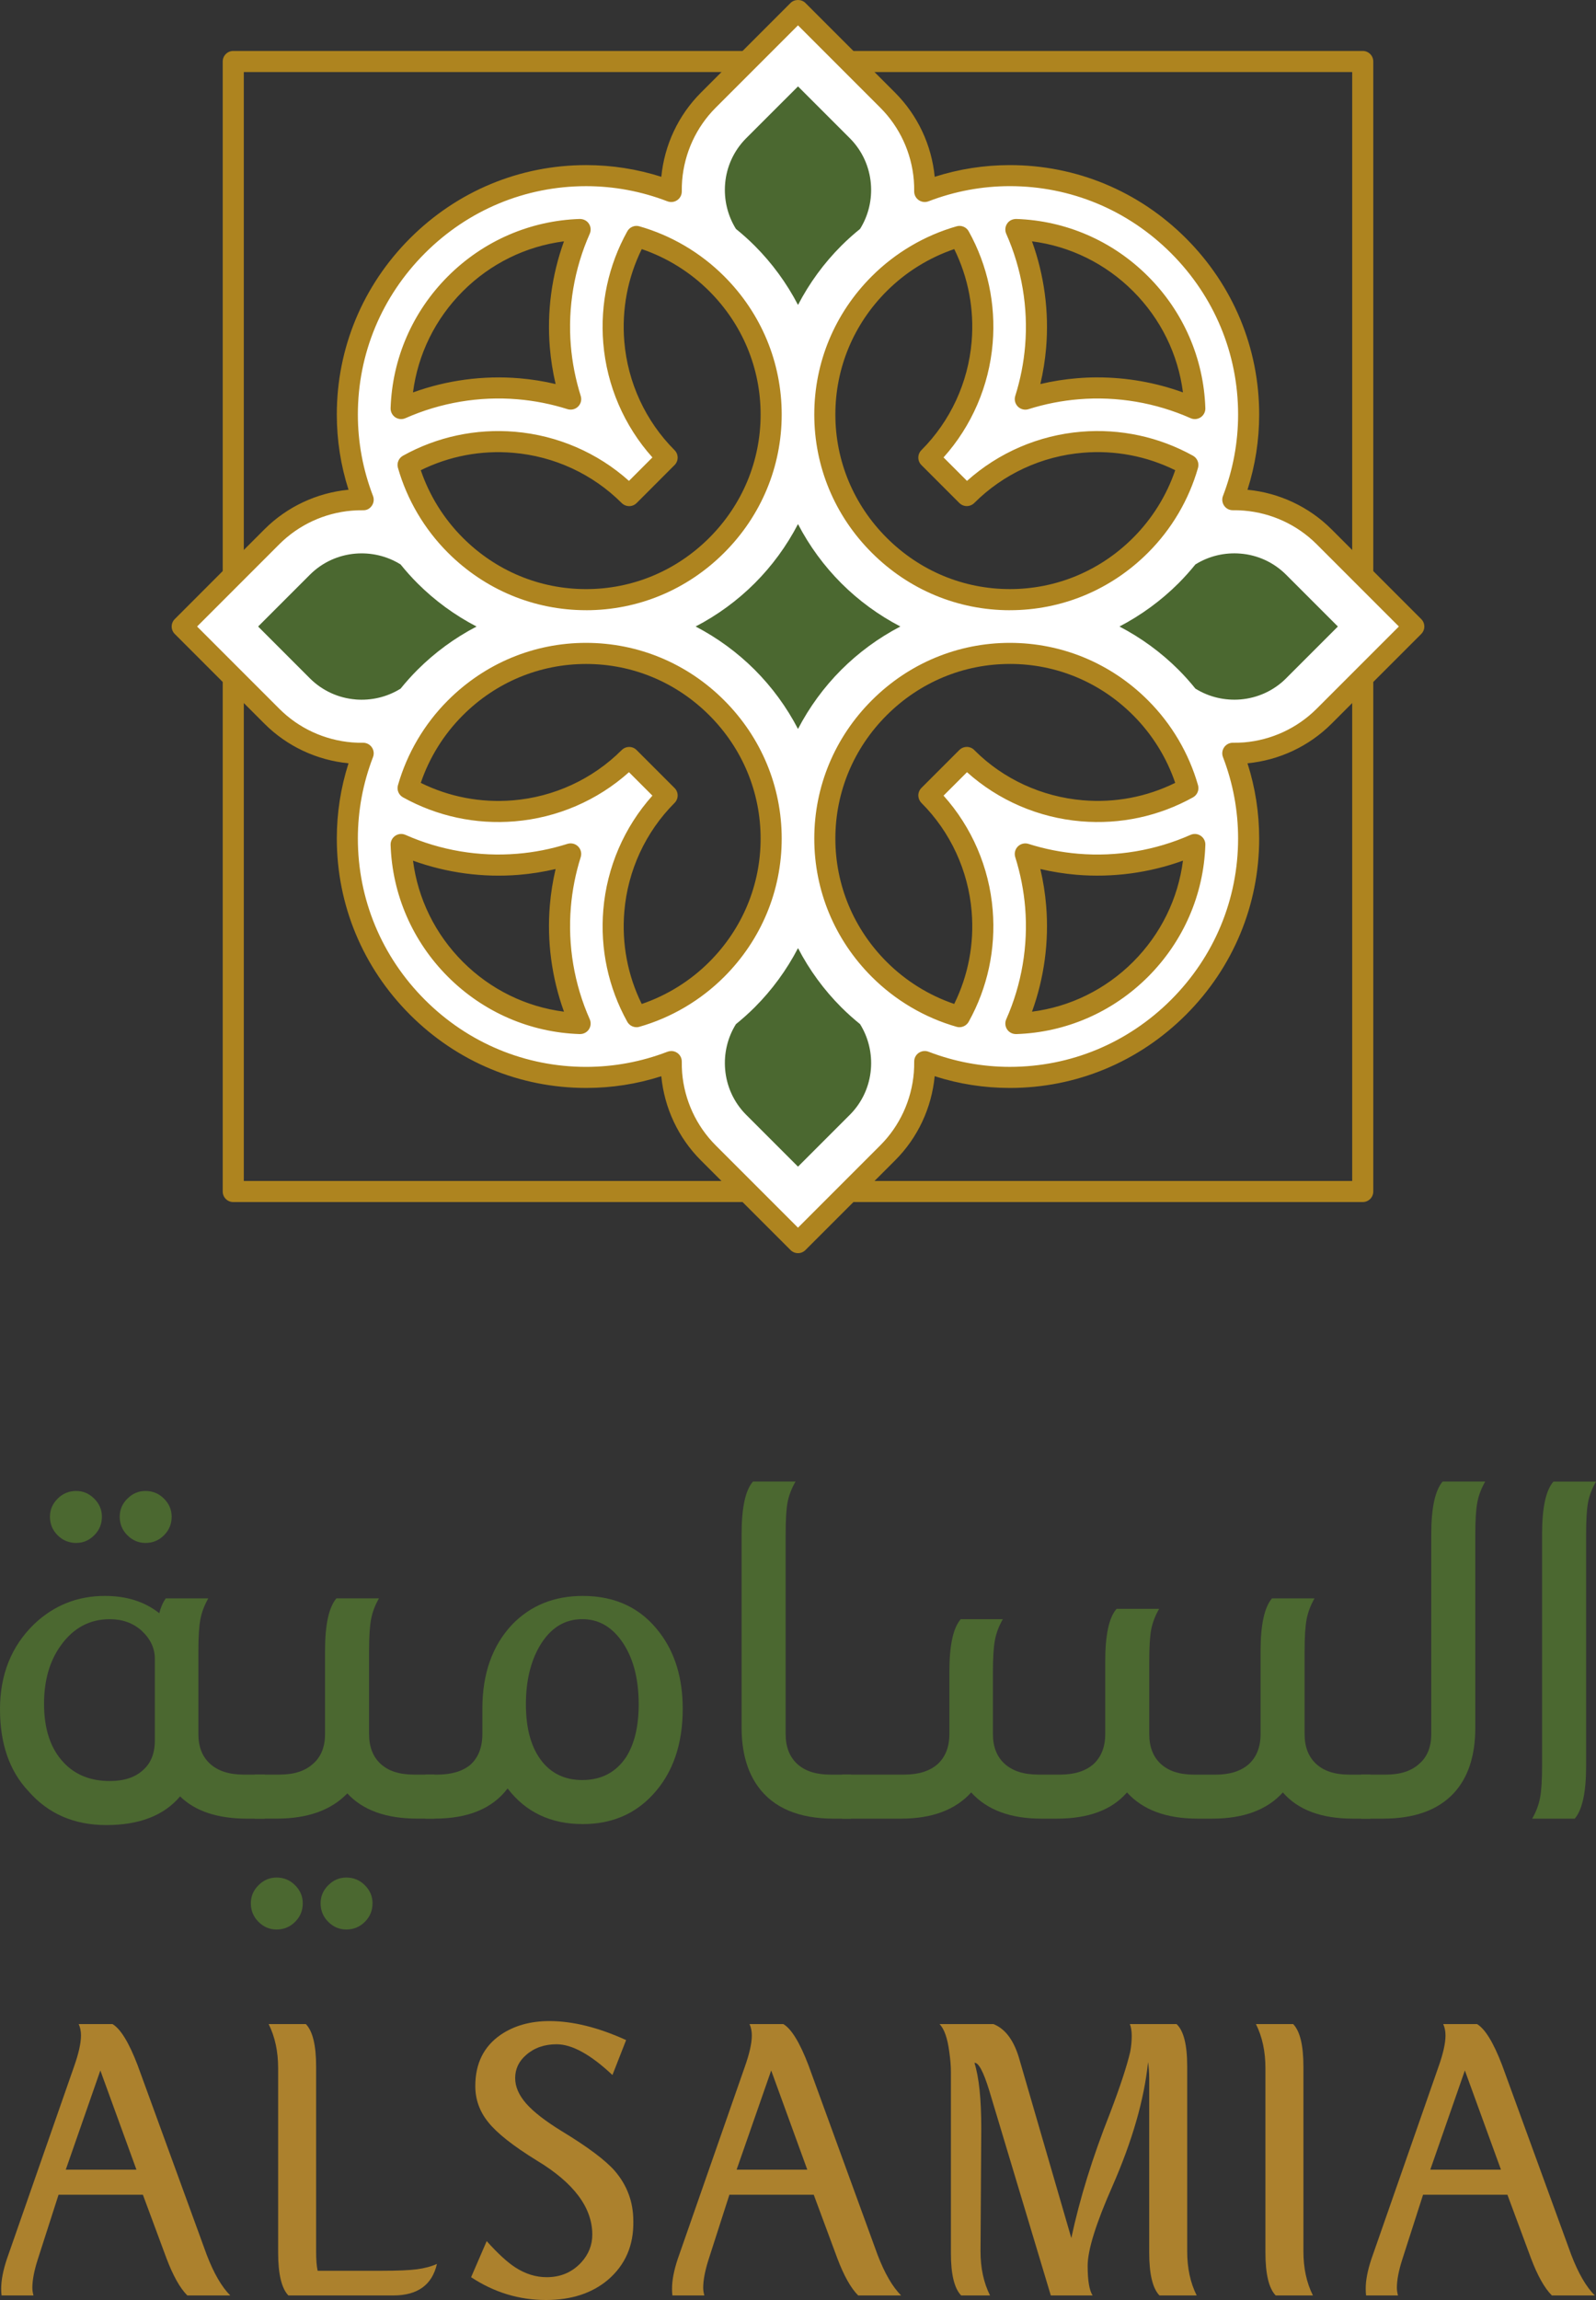 <?xml version="1.0" encoding="UTF-8"?>
<svg id="Layer_1" data-name="Layer 1" xmlns="http://www.w3.org/2000/svg" width="80.415" height="115.83" viewBox="0 0 80.415 115.83">
  <rect x="0" y="0" width="80.415" height="115.83" fill="#333333" stroke="none"/>
  <path d="m68.662,60.537H11.753c-.293,0-.531-.237-.531-.53V3.097c0-.293.238-.531.531-.531h56.909c.293,0,.531.238.531.531v56.909c0,.293-.238.53-.531.53m-56.378-1.062h55.847V3.629H12.284v55.847Z" style="fill: #ae841f; stroke-width: 0px;"/>
  <path d="m70.278,30.595l-3.566-3.564c-1.11-1.11-2.536-1.726-3.998-1.846-.199-.017-.399-.021-.599-.019.514-1.334.799-2.781.799-4.291,0-3.31-1.353-6.318-3.533-8.498-2.18-2.179-5.187-3.532-8.497-3.532-1.51,0-2.957.284-4.292.798.003-.204-.002-.408-.019-.611-.122-1.456-.737-2.877-1.844-3.985l-3.566-3.564-.956-.956-.956.956-3.566,3.564c-1.109,1.11-1.724,2.537-1.844,3.997-.017.201-.022.4-.02.6-1.334-.514-2.781-.798-4.291-.798-3.31,0-6.317,1.354-8.497,3.532-2.18,2.18-3.533,5.188-3.533,8.498,0,1.51.285,2.957.799,4.292-.205-.003-.409.001-.613.019-1.456.122-2.877.736-3.984,1.845l-3.566,3.564-.956.956.956.956,3.566,3.566c1.109,1.109,2.536,1.724,3.997,1.845.2.016.4.022.6.019-.514,1.335-.799,2.781-.799,4.292,0,3.311,1.353,6.317,3.533,8.497,2.18,2.18,5.187,3.532,8.497,3.532,1.51,0,2.957-.285,4.292-.798-.003.205.002.409.019.613.122,1.455.737,2.877,1.844,3.982l3.566,3.567.956.956.956-.956,3.566-3.567c1.109-1.108,1.724-2.536,1.844-3.997.017-.198.022-.398.02-.599,1.334.513,2.781.798,4.291.798,3.31,0,6.317-1.353,8.497-3.532,2.18-2.18,3.533-5.187,3.533-8.497,0-1.511-.285-2.957-.799-4.292.205.002.409-.003.613-.019,1.456-.123,2.877-.738,3.984-1.844l3.566-3.567.956-.956-.956-.956Zm-21.565,7.55l-1.912,1.912c0,.001.001.002.002.003,1.615,1.616,2.511,3.69,2.685,5.812.15,1.828-.236,3.688-1.145,5.326-1.546-.443-2.933-1.274-4.044-2.384-1.69-1.69-2.74-4.021-2.74-6.585,0-2.562,1.05-4.894,2.74-6.585,1.691-1.689,4.021-2.738,6.583-2.739h.004c2.562.001,4.893,1.05,6.583,2.739,1.11,1.11,1.942,2.498,2.383,4.045-1.64.911-3.505,1.297-5.338,1.144-2.118-.178-4.186-1.073-5.799-2.684l-.002-.004Zm-9.858,4.084c0,2.563-1.05,4.895-2.74,6.585-1.111,1.11-2.498,1.941-4.046,2.384-.911-1.642-1.295-3.505-1.142-5.338.178-2.119,1.073-4.188,2.685-5.801,0-.001.001-.001.001-.002l-.546-.546-1.366-1.366-.002.004c-1.617,1.614-3.69,2.51-5.811,2.685-1.829.15-3.688-.236-5.326-1.146.442-1.547,1.273-2.934,2.383-4.044,1.69-1.689,4.02-2.738,6.583-2.739h.004c2.562.001,4.892,1.05,6.583,2.739,1.69,1.691,2.74,4.022,2.74,6.585m-7.154-17.271l1.912-1.913c0-.001-.001-.001-.002-.002-1.615-1.616-2.511-3.689-2.685-5.811-.15-1.828.236-3.688,1.144-5.325,1.547.44,2.934,1.271,4.045,2.383,1.69,1.689,2.74,4.021,2.74,6.585,0,2.562-1.05,4.893-2.74,6.585-1.691,1.69-4.022,2.74-6.585,2.74s-4.894-1.05-6.585-2.74c-1.11-1.111-1.942-2.499-2.383-4.046,1.64-.912,3.505-1.295,5.338-1.143,2.118.179,4.186,1.072,5.799,2.685q.001.001.002.002m19.183,5.242c-2.563,0-4.894-1.05-6.585-2.74-1.69-1.692-2.74-4.023-2.74-6.585,0-2.564,1.05-4.896,2.74-6.585,1.111-1.111,2.499-1.942,4.046-2.383.911,1.639,1.295,3.505,1.142,5.338-.178,2.118-1.073,4.186-2.684,5.798-.001.001-.002.001-.002.002l1.912,1.913q.001-.001.002-.002c1.617-1.616,3.69-2.511,5.811-2.687,1.829-.148,3.688.236,5.326,1.146-.442,1.546-1.273,2.934-2.383,4.045-1.691,1.69-4.022,2.74-6.585,2.74Zm9.317-9.627c-1.862-.826-3.891-1.16-5.886-.996-.898.073-1.789.249-2.654.521.27-.857.445-1.74.519-2.632.168-2.002-.165-4.04-.995-5.909,2.444.079,4.66,1.109,6.284,2.733,1.624,1.624,2.654,3.839,2.732,6.283m-37.256-6.283c1.624-1.624,3.839-2.654,6.283-2.733-.826,1.862-1.16,3.893-.996,5.888.074.896.249,1.788.522,2.653-.859-.271-1.742-.444-2.632-.52-2.002-.167-4.04.166-5.91.996.079-2.445,1.109-4.66,2.733-6.284m-2.732,28.24c1.862.826,3.891,1.16,5.886.996.898-.073,1.789-.249,2.654-.522-.271.859-.445,1.743-.52,2.633-.167,2.001.166,4.039.996,5.909-2.444-.079-4.66-1.108-6.284-2.732-1.624-1.625-2.654-3.84-2.732-6.283m37.256,6.283c-1.624,1.624-3.84,2.653-6.283,2.732.826-1.862,1.16-3.892.996-5.886-.074-.899-.249-1.789-.522-2.655.859.271,1.742.446,2.632.521,2.002.168,4.04-.166,5.91-.995-.079,2.443-1.109,4.658-2.733,6.283" style="fill: #fff; stroke-width: 0px;"/>
  <path d="m40.208,63.11c-.136,0-.272-.052-.376-.156l-4.522-4.521c-1.132-1.132-1.837-2.633-1.99-4.233-1.227.393-2.498.59-3.789.59-3.343,0-6.494-1.31-8.872-3.688-2.379-2.378-3.689-5.53-3.689-8.872,0-1.293.198-2.565.59-3.79-1.601-.155-3.101-.859-4.233-1.991l-4.521-4.521c-.208-.208-.208-.544,0-.751l4.521-4.523c1.132-1.131,2.633-1.836,4.233-1.99-.392-1.225-.59-2.497-.59-3.789,0-3.343,1.31-6.494,3.689-8.873,2.378-2.378,5.529-3.687,8.872-3.687,1.292,0,2.564.198,3.79.589.154-1.601.858-3.101,1.99-4.233L39.831.15c.199-.2.552-.2.751,0l4.522,4.521c1.132,1.134,1.837,2.634,1.991,4.233,1.226-.391,2.497-.589,3.789-.589,3.343,0,6.494,1.309,8.873,3.687,2.378,2.379,3.687,5.53,3.687,8.873,0,1.292-.198,2.564-.589,3.79,1.602.154,3.101.859,4.233,1.99l4.521,4.522c.1.099.156.233.156.375,0,.141-.056.275-.156.376l-4.521,4.521c-1.132,1.132-2.633,1.837-4.233,1.991.392,1.225.589,2.497.589,3.79,0,3.342-1.309,6.493-3.687,8.872-2.379,2.378-5.53,3.688-8.873,3.688-1.292,0-2.564-.197-3.79-.591-.154,1.604-.858,3.104-1.99,4.234l-4.522,4.521c-.103.104-.239.156-.375.156m-6.386-10.18c.107,0,.213.031.304.095.144.1.229.265.227.442-.002.187.003.375.018.562.116,1.381.716,2.678,1.69,3.652l4.147,4.146,4.146-4.146c.977-.977,1.577-2.278,1.691-3.665.015-.184.02-.366.018-.549-.003-.178.083-.343.227-.442.146-.101.33-.123.495-.06,1.314.506,2.694.763,4.1.763,3.059,0,5.943-1.2,8.121-3.377,2.178-2.178,3.377-5.063,3.377-8.121,0-1.407-.256-2.787-.763-4.103-.063-.164-.04-.35.06-.493.101-.146.266-.23.443-.229.187.001.374-.002.561-.017,1.382-.116,2.679-.718,3.653-1.691l4.147-4.146-.581-.58-3.566-3.566c-.976-.976-2.278-1.577-3.665-1.69-.182-.016-.367-.022-.549-.019-.186.002-.342-.083-.443-.227-.1-.146-.123-.33-.059-.494.506-1.315.762-2.695.762-4.102,0-3.059-1.199-5.942-3.377-8.121-2.178-2.178-5.062-3.377-8.121-3.377-1.406,0-2.786.258-4.101.764-.165.062-.348.041-.494-.061-.144-.1-.23-.266-.228-.441.002-.188-.002-.376-.018-.563-.115-1.381-.715-2.678-1.69-3.651l-4.146-4.146-4.146,4.146c-.977.976-1.577,2.276-1.691,3.664-.015.185-.02.366-.018.551.002.176-.083.342-.228.441-.144.102-.329.122-.494.061-1.314-.506-2.694-.764-4.1-.764-3.06,0-5.944,1.199-8.121,3.377-2.178,2.179-3.378,5.062-3.378,8.121,0,1.406.257,2.786.763,4.102.063.164.041.349-.059.494-.101.144-.245.233-.442.227-.189-.001-.376.003-.563.02-1.381.114-2.678.716-3.653,1.688l-4.146,4.147,4.146,4.146c.977.978,2.278,1.578,3.666,1.691.183.015.368.02.549.017h.007c.173,0,.336.085.436.229.1.145.122.329.059.494-.506,1.314-.763,2.694-.763,4.102,0,3.058,1.2,5.943,3.378,8.121,2.177,2.177,5.061,3.377,8.121,3.377,1.405,0,2.785-.257,4.101-.763.061-.023.126-.035.19-.035m17.365-.854c-.177,0-.342-.087-.441-.233-.102-.151-.119-.346-.045-.513.781-1.761,1.11-3.706.953-5.628-.071-.855-.239-1.71-.5-2.538-.059-.188-.009-.395.131-.535s.347-.19.536-.131c.819.26,1.666.427,2.516.497,1.929.161,3.883-.168,5.65-.952.167-.072.36-.057.512.047.152.102.24.273.234.456-.08,2.503-1.106,4.861-2.888,6.644-1.781,1.781-4.14,2.807-6.641,2.887h-.017Zm1.233-8.312c.143.609.241,1.229.292,1.851.149,1.808-.098,3.633-.713,5.333,1.919-.245,3.704-1.12,5.095-2.51,1.391-1.393,2.266-3.177,2.511-5.096-1.707.617-3.542.862-5.356.712-.614-.053-1.227-.149-1.829-.29m-23.19,8.312h-.018c-2.501-.08-4.86-1.105-6.642-2.887-1.781-1.782-2.807-4.141-2.888-6.642-.005-.184.083-.355.235-.458.152-.104.345-.119.512-.046,1.76.781,3.703,1.11,5.627.952.857-.069,1.71-.236,2.538-.499.19-.058.396-.009.536.132s.19.347.131.535c-.259.82-.426,1.667-.497,2.518-.162,1.928.167,3.882.951,5.648.074.167.057.361-.045.513-.099.146-.264.233-.44.233m-8.42-8.733c.246,1.919,1.12,3.703,2.512,5.096,1.391,1.39,3.176,2.265,5.095,2.51-.618-1.707-.864-3.542-.712-5.355.051-.613.149-1.227.29-1.829-.611.143-1.231.24-1.852.292-1.806.147-3.632-.099-5.333-.713m11.26,8.386c-.189,0-.369-.103-.464-.274-.955-1.72-1.372-3.67-1.207-5.64.179-2.14,1.053-4.161,2.474-5.747l-1.181-1.181c-1.59,1.425-3.616,2.299-5.76,2.475-1.961.164-3.91-.255-5.627-1.209-.216-.12-.32-.373-.253-.61.459-1.606,1.33-3.086,2.518-4.273,1.867-1.867,4.338-2.896,6.959-2.896,2.625.001,5.096,1.029,6.962,2.896,1.867,1.868,2.896,4.34,2.896,6.961s-1.029,5.092-2.896,6.96c-1.189,1.188-2.667,2.059-4.275,2.518-.048.015-.097.021-.146.021m-.369-14.114c.141,0,.276.055.376.156l1.912,1.912c.208.207.208.543,0,.751-1.46,1.461-2.358,3.401-2.531,5.469-.136,1.617.167,3.216.877,4.656,1.276-.435,2.446-1.161,3.405-2.12,1.666-1.667,2.585-3.872,2.585-6.209,0-2.338-.919-4.543-2.585-6.209s-3.87-2.585-6.207-2.585c-2.341,0-4.546.919-6.211,2.585-.959.958-1.687,2.128-2.12,3.403,1.437.709,3.032,1.013,4.643.88,2.07-.17,4.016-1.069,5.479-2.531.002-.003.005-.006.008-.008.094-.091.218-.146.35-.15h.019Zm16.643,14.114c-.048,0-.097-.007-.146-.021-1.607-.459-3.085-1.33-4.273-2.518-1.868-1.868-2.896-4.339-2.896-6.96s1.028-5.093,2.896-6.961c1.866-1.867,4.337-2.896,6.958-2.896,2.625.001,5.096,1.029,6.962,2.896,1.189,1.188,2.06,2.667,2.519,4.274.067.237-.037.49-.253.61-1.719.955-3.668,1.373-5.64,1.207-2.14-.179-4.161-1.052-5.747-2.474l-1.182,1.181c1.426,1.59,2.3,3.616,2.476,5.76.162,1.964-.256,3.91-1.209,5.627-.096.171-.276.274-.465.274m2.543-18.293c-2.341,0-4.545.919-6.211,2.585-1.667,1.666-2.585,3.871-2.585,6.209,0,2.337.918,4.542,2.585,6.209.959.959,2.129,1.686,3.403,2.119.709-1.438,1.013-3.032.88-4.644-.17-2.069-1.069-4.016-2.531-5.479-.003-.002-.005-.005-.008-.008-.09-.095-.144-.22-.149-.351-.005-.146.051-.291.155-.395l1.912-1.912c.179-.179.46-.207.67-.067.04.027.078.061.11.098,1.433,1.43,3.375,2.327,5.442,2.501,1.615.138,3.215-.167,4.654-.877-.433-1.275-1.161-2.445-2.12-3.404-1.666-1.666-3.87-2.585-6.207-2.585m-.002-2.705h0c-2.621,0-5.093-1.029-6.96-2.896-1.868-1.866-2.896-4.339-2.896-6.96s1.028-5.094,2.896-6.96c1.188-1.188,2.667-2.059,4.275-2.518.237-.069.49.037.61.253.955,1.718,1.372,3.668,1.207,5.639-.18,2.141-1.053,4.161-2.475,5.747l1.182,1.182c1.59-1.426,3.616-2.3,5.76-2.477,1.965-.161,3.911.257,5.627,1.21.215.119.32.372.252.611-.459,1.607-1.329,3.086-2.518,4.272-1.866,1.867-4.339,2.896-6.96,2.896m-2.804-18.186c-1.276.435-2.446,1.16-3.405,2.12-1.667,1.666-2.585,3.871-2.585,6.209,0,2.337.918,4.542,2.585,6.209,1.666,1.667,3.871,2.585,6.209,2.585s4.543-.918,6.209-2.585c.959-.959,1.686-2.128,2.12-3.402-1.436-.709-3.031-1.015-4.643-.881-2.07.171-4.016,1.068-5.479,2.53-.026.026-.054.049-.084.069-.21.141-.491.113-.67-.066l-1.912-1.912c-.1-.1-.155-.233-.155-.376,0-.141.055-.274.155-.375,1.461-1.462,2.359-3.403,2.532-5.471.135-1.616-.167-3.215-.877-4.654m-18.55,18.186c-2.621,0-5.093-1.029-6.961-2.896-1.188-1.188-2.059-2.667-2.518-4.273-.068-.238.037-.491.253-.611,1.719-.955,3.67-1.371,5.64-1.207,2.14.181,4.161,1.053,5.747,2.475l1.181-1.182c-1.425-1.59-2.299-3.615-2.476-5.759-.161-1.965.257-3.912,1.21-5.627.12-.216.372-.323.61-.253,1.608.459,3.086,1.33,4.274,2.518,1.867,1.866,2.896,4.339,2.896,6.96s-1.029,5.094-2.896,6.96c-1.867,1.867-4.339,2.896-6.96,2.896m-8.329-7.052c.433,1.275,1.16,2.445,2.12,3.404,1.666,1.667,3.871,2.585,6.209,2.585,2.337,0,4.542-.918,6.209-2.585,1.666-1.667,2.585-3.872,2.585-6.209,0-2.338-.919-4.543-2.585-6.209-.959-.959-2.129-1.686-3.404-2.12-.709,1.438-1.012,3.032-.88,4.645.17,2.07,1.07,4.016,2.532,5.479.208.207.209.545.001.752l-1.911,1.913c-.178.18-.46.207-.671.066-.029-.02-.058-.043-.083-.068-1.459-1.459-3.401-2.356-5.468-2.529-1.618-.138-3.216.168-4.654.877m-.989-2.574c-.104,0-.207-.031-.296-.09-.152-.104-.24-.276-.235-.458.081-2.502,1.107-4.861,2.888-6.643,1.781-1.781,4.14-2.807,6.642-2.888.192.002.356.083.458.234.102.15.119.345.045.513-.781,1.759-1.111,3.705-.953,5.627.071.856.239,1.71.499,2.538.06.188.01.395-.131.535-.14.14-.347.188-.535.131-.821-.259-1.668-.426-2.517-.497-1.925-.162-3.881.168-5.649.952-.069.03-.142.045-.216.045m8.204-8.951c-1.919.246-3.704,1.121-5.095,2.512-1.392,1.393-2.266,3.177-2.512,5.097,1.708-.619,3.543-.864,5.357-.713.613.052,1.226.148,1.829.291-.143-.611-.241-1.23-.292-1.854-.149-1.806.097-3.632.713-5.333m31.785,8.951c-.073,0-.146-.015-.215-.046-1.76-.781-3.706-1.111-5.628-.952-.856.07-1.71.238-2.538.499-.189.06-.395.008-.535-.131-.14-.142-.191-.348-.131-.535.259-.821.426-1.667.497-2.519.162-1.928-.167-3.881-.951-5.647-.074-.168-.057-.362.045-.513.101-.151.26-.231.457-.234,2.502.081,4.861,1.106,6.642,2.888,1.782,1.78,2.808,4.141,2.888,6.643.006.182-.082.354-.234.457-.089.06-.193.091-.297.091m-4.903-2.1c1.467,0,2.928.257,4.306.756-.245-1.919-1.12-3.704-2.511-5.096-1.391-1.391-3.176-2.266-5.095-2.512.618,1.708.864,3.543.712,5.357-.052.613-.149,1.226-.291,1.83.611-.145,1.231-.242,1.852-.293.342-.028.685-.043,1.027-.043" style="fill: #ae841f; stroke-width: 0px;"/>
  <path d="m38.027,33.732c-.871-.87-1.876-1.606-2.978-2.181,1.102-.573,2.107-1.309,2.978-2.179.871-.871,1.607-1.876,2.18-2.979.574,1.103,1.31,2.107,2.181,2.979.871.87,1.875,1.605,2.977,2.179-1.102.574-2.106,1.311-2.977,2.181-.871.871-1.607,1.877-2.181,2.979-.573-1.102-1.309-2.107-2.18-2.979" style="fill: #4b6830; stroke-width: 0px;"/>
  <path d="m36.535,9.256c.069-.838.423-1.656,1.063-2.297l2.61-2.608,2.609,2.608c.638.639.992,1.456,1.062,2.294.067.789-.117,1.591-.544,2.275-.33.267-.647.55-.947.85-.871.871-1.607,1.876-2.18,2.979-.574-1.103-1.31-2.107-2.181-2.979-.3-.3-.617-.583-.947-.85-.426-.685-.61-1.485-.545-2.272" style="fill: #4b6830; stroke-width: 0px;"/>
  <path d="m17.911,35.224c-.838-.068-1.657-.424-2.297-1.062l-2.609-2.61,2.609-2.608c.638-.639,1.456-.992,2.294-1.063.789-.065,1.59.117,2.275.544.268.331.55.648.85.948.871.871,1.876,1.607,2.978,2.18-1.102.573-2.107,1.311-2.978,2.182-.3.3-.582.616-.85.946-.684.427-1.484.609-2.272.545" style="fill: #4b6830; stroke-width: 0px;"/>
  <path d="m43.88,53.848c-.069.838-.423,1.656-1.063,2.297l-2.609,2.609-2.61-2.609c-.638-.639-.992-1.456-1.062-2.294-.067-.788.117-1.591.544-2.274.33-.268.647-.55.947-.85.871-.871,1.607-1.876,2.181-2.979.573,1.104,1.309,2.108,2.18,2.979.3.3.617.582.947.85.426.684.61,1.484.545,2.271" style="fill: #4b6830; stroke-width: 0px;"/>
  <path d="m64.8,34.162c-.638.639-1.456.991-2.294,1.062-.789.066-1.59-.118-2.275-.544-.267-.331-.55-.648-.85-.948-.871-.871-1.876-1.606-2.977-2.18,1.101-.574,2.106-1.311,2.977-2.18.3-.302.583-.617.85-.947.685-.427,1.485-.611,2.272-.545.838.067,1.657.423,2.297,1.062l2.61,2.61-2.61,2.609Z" style="fill: #4b6830; stroke-width: 0px;"/>
  <path d="m13.336,89.37v2.22h-.873c-1.495,0-2.626-.374-3.389-1.122-.815.964-2.053,1.444-3.715,1.444-1.629,0-2.942-.572-3.938-1.72-.948-1.013-1.421-2.384-1.421-4.111,0-1.745.573-3.176,1.719-4.288.998-.947,2.186-1.421,3.566-1.421,1.096,0,2.01.29,2.741.871.067-.281.175-.53.324-.746h2.144c-.199.349-.332.701-.399,1.06-.066.355-.1.893-.1,1.607v4.162c0,.649.2,1.15.599,1.509.399.356.956.535,1.67.535h1.072Zm-5.534-1.72v-4.113c0-.53-.224-1.006-.673-1.421-.432-.382-.964-.572-1.596-.572-1.013,0-1.836.439-2.467,1.32-.565.781-.847,1.762-.847,2.941,0,1.28.332,2.268.996,2.966.582.616,1.355.923,2.318.923.715,0,1.272-.182,1.671-.549.399-.348.598-.847.598-1.495m-3.963-9.946c-.367,0-.678-.129-.935-.387-.258-.257-.387-.567-.387-.934,0-.351.129-.653.387-.91.257-.258.568-.387.935-.387.348,0,.651.129.909.387.258.257.387.56.387.91,0,.366-.129.677-.387.934-.258.258-.561.387-.909.387m3.489,0c-.349,0-.652-.129-.91-.387-.258-.257-.386-.567-.386-.934,0-.351.128-.653.386-.91.258-.258.561-.387.91-.387.366,0,.678.129.935.387.258.257.386.56.386.91,0,.366-.128.677-.386.934-.257.258-.569.387-.935.387" style="fill: #4b6830; stroke-width: 0px;"/>
  <path d="m13.934,94.554c.365,0,.677.13.935.388.257.257.386.56.386.909,0,.365-.129.678-.386.935-.258.257-.57.386-.935.386-.349,0-.652-.129-.91-.386-.257-.257-.386-.569-.386-.935,0-.35.129-.652.386-.909.258-.258.561-.388.91-.388m7.952-5.185v2.219h-.848c-1.579,0-2.759-.424-3.539-1.271-.815.847-2.003,1.271-3.565,1.271h-1.097v-2.219h1.272c.713,0,1.271-.182,1.669-.548.4-.349.599-.847.599-1.496v-4.188c0-1.312.191-2.192.573-2.642h2.144c-.2.349-.333.703-.399,1.061-.066.355-.099.894-.099,1.606v4.163c0,.649.195,1.151.585,1.508.39.358.943.536,1.658.536h1.047Zm-4.437,5.185c.365,0,.677.13.935.388.257.257.386.56.386.909,0,.365-.129.678-.386.935-.258.257-.57.386-.935.386-.349,0-.653-.129-.91-.386-.258-.257-.386-.569-.386-.935,0-.35.128-.652.386-.909.257-.258.561-.388.91-.388" style="fill: #4b6830; stroke-width: 0px;"/>
  <path d="m29.364,80.372c1.662,0,2.958.623,3.889,1.87.764,1.013,1.146,2.285,1.146,3.812,0,1.795-.498,3.233-1.495,4.313-.914.997-2.094,1.495-3.54,1.495-1.612,0-2.875-.599-3.789-1.794-.765,1.013-1.994,1.52-3.689,1.52h-.449v-2.218h.599c.714,0,1.271-.166,1.669-.499.4-.366.599-.88.599-1.545v-1.272c0-1.762.499-3.174,1.496-4.236.93-.964,2.119-1.446,3.564-1.446m-.025,9.272c.964,0,1.704-.391,2.219-1.172.415-.664.623-1.546.623-2.642,0-1.346-.299-2.426-.898-3.241-.515-.698-1.163-1.047-1.944-1.047-.897,0-1.612.449-2.143,1.346-.466.799-.698,1.778-.698,2.942,0,1.246.274,2.21.822,2.891.499.615,1.172.923,2.019.923" style="fill: #4b6830; stroke-width: 0px;"/>
  <path d="m37.939,74.613h2.144c-.2.35-.333.693-.399,1.034-.067.341-.099.886-.099,1.634v10.046c0,.647.195,1.149.585,1.508.39.356.943.536,1.658.536h1.047v2.219h-.848c-1.778,0-3.058-.54-3.838-1.622-.549-.763-.823-1.752-.823-2.965v-9.746c0-1.331.191-2.211.573-2.644" style="fill: #4b6830; stroke-width: 0px;"/>
  <path d="m69.049,91.589h-.873c-1.595,0-2.775-.439-3.539-1.32-.798.881-1.986,1.32-3.565,1.32h-.723c-1.579,0-2.767-.439-3.565-1.32-.764.881-1.944,1.32-3.539,1.32h-.773c-1.562,0-2.742-.439-3.539-1.32-.798.881-1.979,1.32-3.541,1.32h-2.966v-2.219h3.141c.715,0,1.271-.175,1.67-.522.399-.365.598-.872.598-1.521v-3.14c0-1.33.192-2.211.573-2.644h2.12c-.2.35-.333.702-.399,1.061-.067.356-.1.892-.1,1.606v3.116c0,.649.2,1.151.598,1.508.399.358.964.536,1.695.536h1.098c.714,0,1.27-.175,1.67-.522.398-.365.598-.872.598-1.521v-3.665c0-1.329.19-2.21.573-2.641h2.144c-.2.348-.333.692-.399,1.034-.067.341-.1.885-.1,1.633v3.639c0,.649.195,1.151.586,1.508.39.358.943.536,1.658.536h1.121c.698,0,1.247-.175,1.645-.522.4-.365.599-.872.599-1.521v-4.188c0-1.313.191-2.194.574-2.643h2.143c-.2.35-.333.702-.399,1.061-.066.355-.1.893-.1,1.606v4.163c0,.649.196,1.151.586,1.508.391.358.943.536,1.658.536h1.072v2.219Z" style="fill: #4b6830; stroke-width: 0px;"/>
  <path d="m72.688,74.613h2.144c-.2.35-.333.702-.399,1.061-.066.357-.099.892-.099,1.607v9.722c0,1.429-.366,2.534-1.097,3.314-.798.849-1.986,1.272-3.565,1.272h-1.097v-2.219h1.272c.714,0,1.271-.184,1.67-.55.399-.349.598-.847.598-1.494v-10.07c0-1.314.191-2.195.573-2.644" style="fill: #4b6830; stroke-width: 0px;"/>
  <path d="m79.917,88.946c0,1.313-.191,2.193-.573,2.644h-2.144c.199-.35.332-.703.398-1.061.067-.356.1-.894.1-1.607v-11.665c0-1.331.191-2.211.573-2.643h2.144c-.199.349-.332.692-.398,1.033-.067.342-.1.886-.1,1.634v11.665Z" style="fill: #4b6830; stroke-width: 0px;"/>
  <path d="m11.602,115.601h-2.163c-.37-.37-.721-.995-1.053-1.876l-1.186-3.196H2.95l-1.052,3.272c-.179.562-.268,1.033-.268,1.416,0,.115.019.243.057.384H.079c-.013-.09-.019-.204-.019-.346,0-.421.096-.918.288-1.493l3.368-9.646c.242-.676.364-1.212.364-1.608,0-.217-.038-.407-.115-.573h1.704c.407.241.829.932,1.263,2.066l3.483,9.551c.357.933.753,1.614,1.187,2.049m-4.728-6.336l-1.818-4.995-1.742,4.995h3.56Z" style="fill: #ac812d; stroke-width: 0px;"/>
  <path d="m14.014,113.437v-9.282c0-.843-.159-1.582-.478-2.221h1.875c.345.357.517,1.071.517,2.145v9.301c0,.436.026.76.077.978h3.216c.803,0,1.399-.025,1.789-.076.389-.051.724-.142,1.005-.269-.243,1.06-.977,1.588-2.201,1.588h-5.283c-.344-.355-.517-1.077-.517-2.163" style="fill: #ac812d; stroke-width: 0px;"/>
  <path d="m23.737,114.681l.785-1.817c.561.626,1.04,1.064,1.435,1.321.511.332,1.041.496,1.589.496.702,0,1.282-.247,1.742-.745.37-.408.555-.874.555-1.398,0-1.365-.931-2.609-2.795-3.732-1.199-.738-2.015-1.385-2.449-1.933-.434-.536-.651-1.142-.651-1.818,0-1.136.427-1.996,1.282-2.584.677-.459,1.493-.688,2.451-.688,1.173,0,2.462.319,3.866.957l-.689,1.76c-1.098-1.033-2.036-1.549-2.814-1.549-.613,0-1.123.178-1.532.536-.37.317-.555.708-.555,1.167,0,.434.185.86.555,1.282.37.421.97.887,1.8,1.396,1.302.791,2.188,1.455,2.66,1.991.626.727.938,1.57.938,2.527.026,1.225-.402,2.214-1.282,2.967-.804.676-1.844,1.013-3.12,1.013-1.353,0-2.61-.382-3.771-1.148" style="fill: #ac812d; stroke-width: 0px;"/>
  <path d="m45.403,115.601h-2.163c-.37-.37-.721-.995-1.053-1.876l-1.186-3.196h-4.25l-1.052,3.272c-.179.562-.268,1.033-.268,1.416,0,.115.019.243.057.384h-1.608c-.013-.09-.019-.204-.019-.346,0-.421.096-.918.288-1.493l3.368-9.646c.242-.676.364-1.212.364-1.608,0-.217-.038-.407-.115-.573h1.704c.407.241.829.932,1.263,2.066l3.483,9.551c.357.933.753,1.614,1.187,2.049m-4.728-6.336l-1.818-4.995-1.742,4.995h3.56Z" style="fill: #ac812d; stroke-width: 0px;"/>
  <path d="m56.927,101.934h2.354c.357.332.536,1.04.536,2.125v9.32c0,.843.159,1.583.478,2.221h-1.875c-.345-.355-.517-1.077-.517-2.162v-8.729c0-.305-.019-.593-.058-.861-.191,1.876-.791,3.963-1.799,6.26-.829,1.876-1.244,3.209-1.244,4,0,.739.083,1.237.249,1.492h-2.106l-3.1-10.315c-.294-.957-.543-1.423-.747-1.398.23.729.344,1.825.344,3.292l-.038,6.201c0,.843.16,1.583.479,2.221h-1.455c-.344-.355-.516-1.064-.516-2.123v-9.132c0-.293-.026-.617-.077-.975-.089-.715-.255-1.194-.498-1.437h2.718c.612.242,1.053.85,1.321,1.818l2.603,8.958c.421-1.978,1.072-4.077,1.953-6.297.51-1.34.848-2.368,1.014-3.082.051-.268.076-.536.076-.803,0-.242-.031-.441-.095-.595" style="fill: #ac812d; stroke-width: 0px;"/>
  <path d="m63.759,113.437v-9.282c0-.843-.159-1.582-.478-2.221h1.875c.345.357.517,1.071.517,2.145v9.301c0,.843.159,1.583.479,2.221h-1.876c-.344-.355-.517-1.077-.517-2.163" style="fill: #ac812d; stroke-width: 0px;"/>
  <path d="m80.354,115.601h-2.163c-.37-.37-.721-.995-1.053-1.876l-1.186-3.196h-4.25l-1.052,3.272c-.179.562-.268,1.033-.268,1.416,0,.115.019.243.057.384h-1.608c-.013-.09-.019-.204-.019-.346,0-.421.096-.918.288-1.493l3.368-9.646c.242-.676.364-1.212.364-1.608,0-.217-.038-.407-.115-.573h1.704c.407.241.829.932,1.263,2.066l3.483,9.551c.357.933.753,1.614,1.187,2.049m-4.728-6.336l-1.818-4.995-1.742,4.995h3.56Z" style="fill: #ac812d; stroke-width: 0px;"/>
</svg>